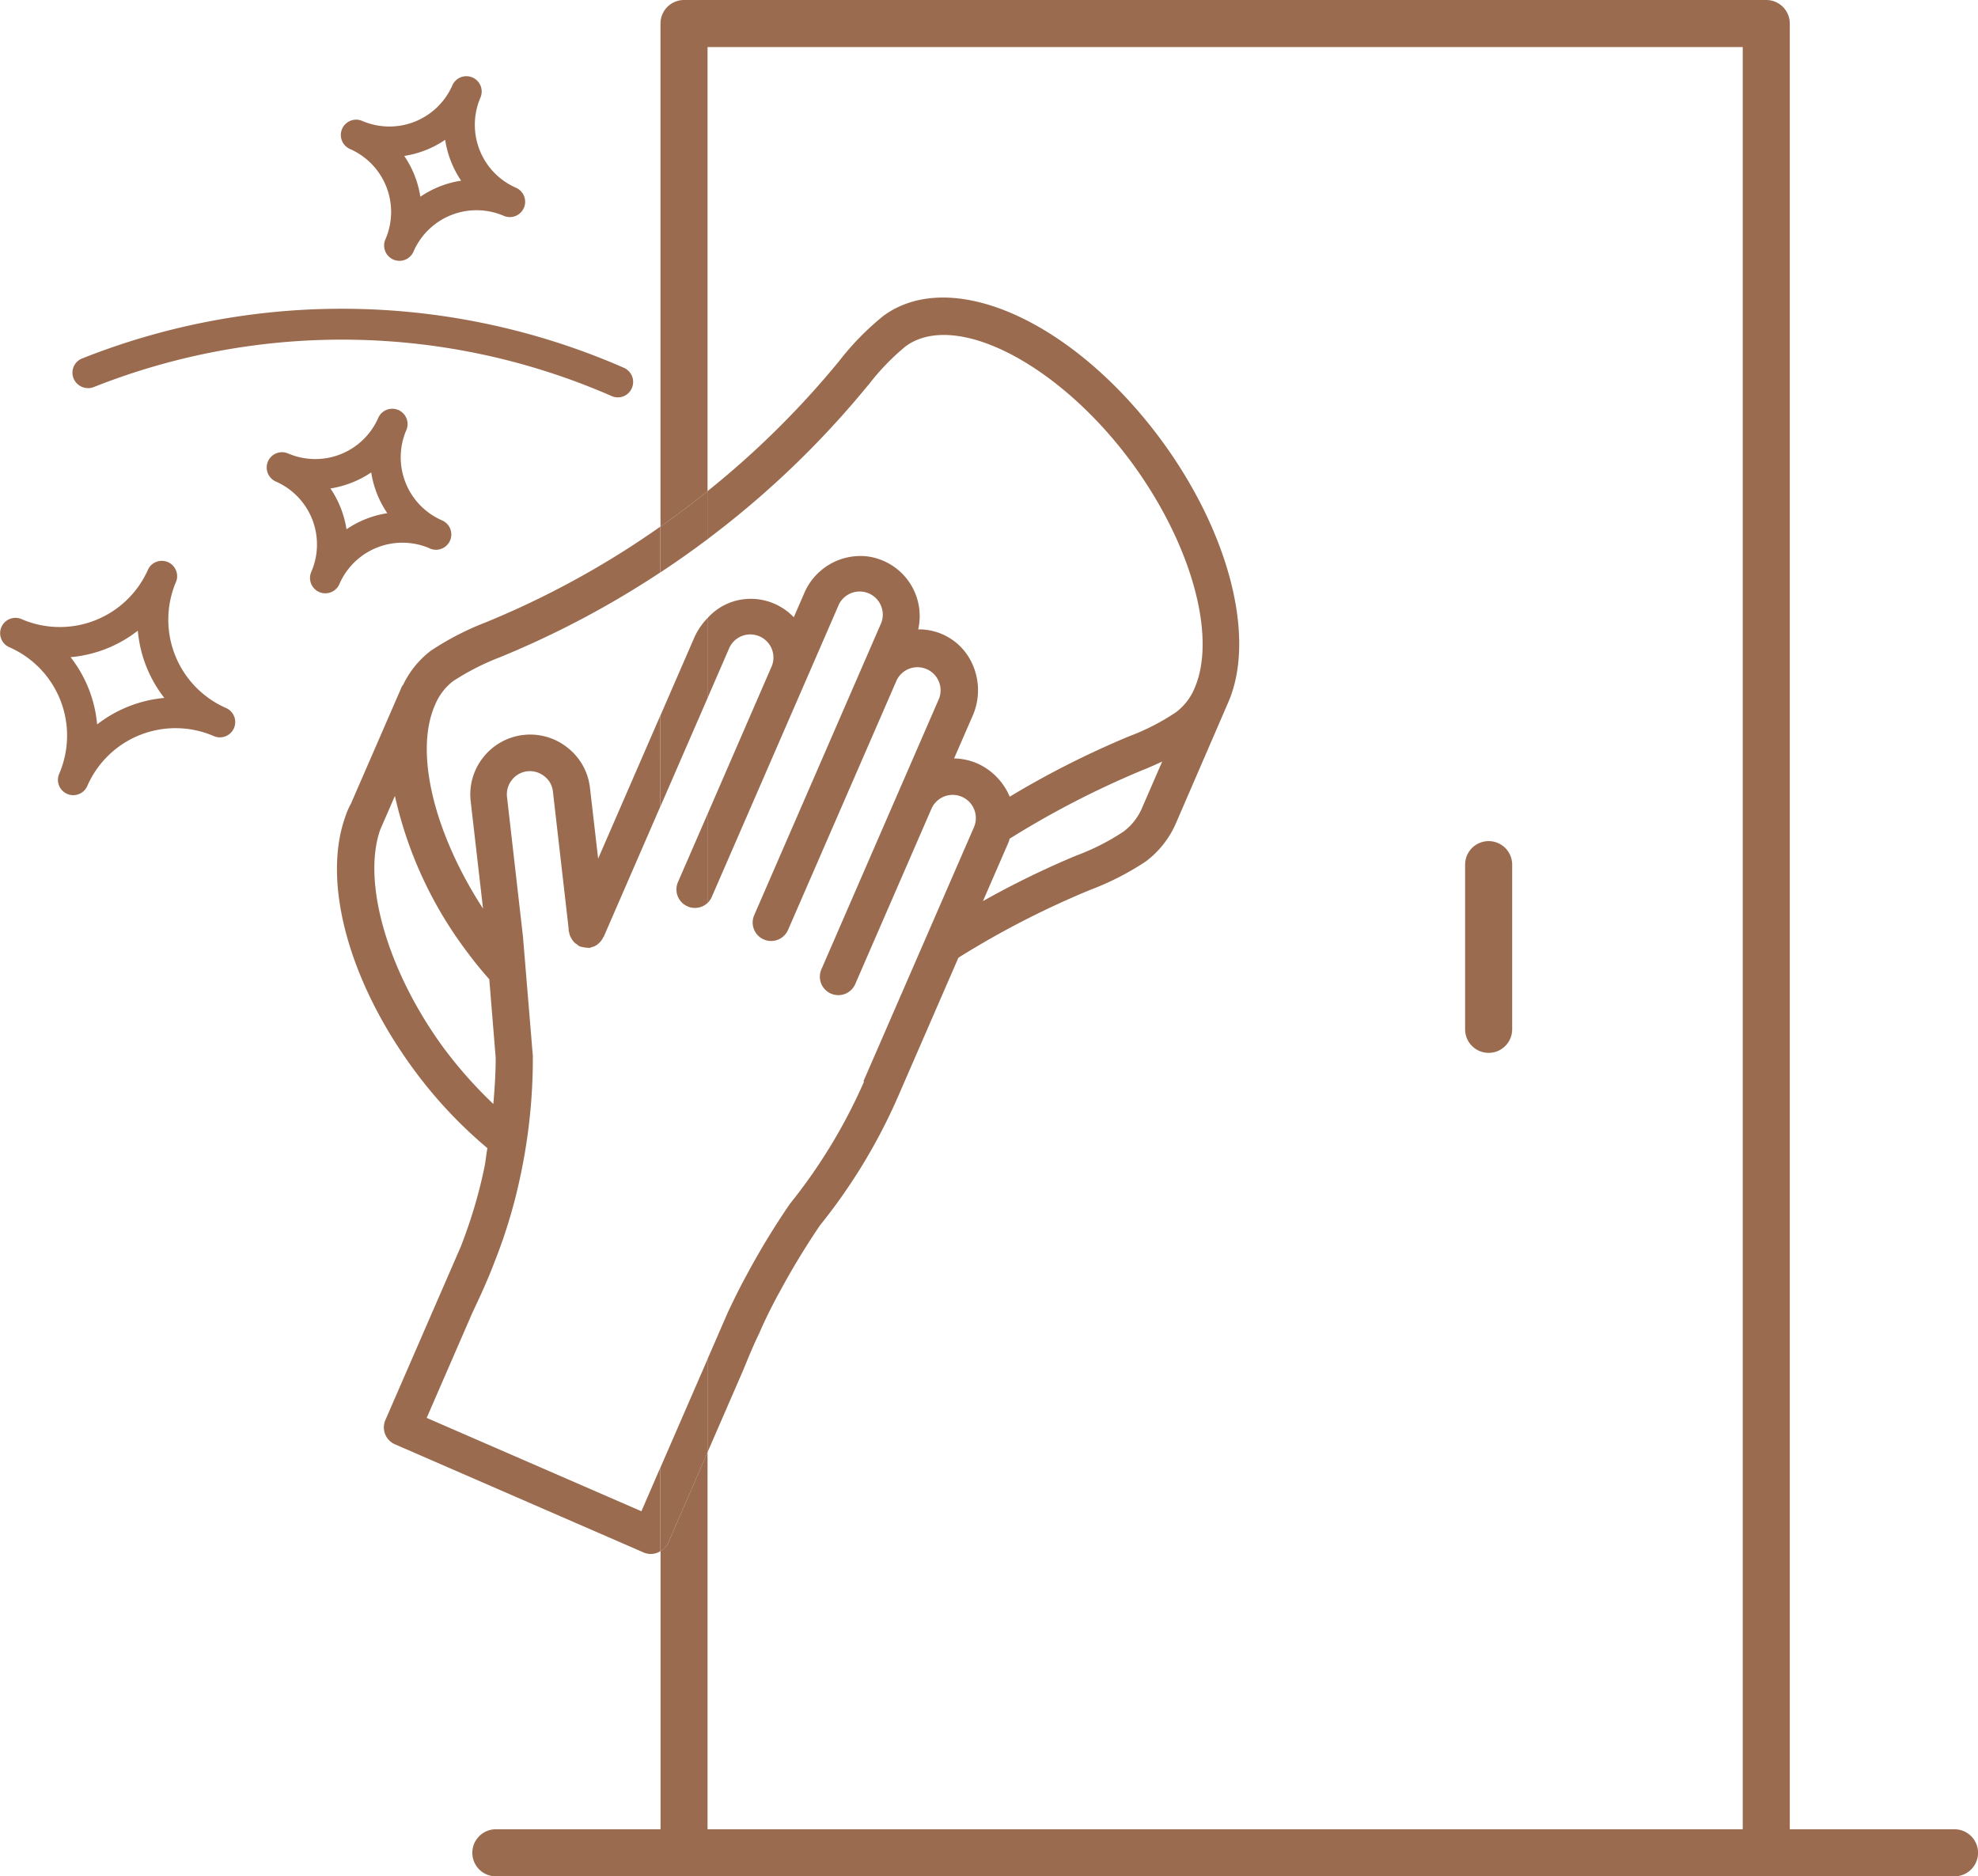 <svg xmlns="http://www.w3.org/2000/svg" xmlns:xlink="http://www.w3.org/1999/xlink" width="84.074" height="79.75" viewBox="0 0 84.074 79.75"><defs><style>.a{fill:#9a6b4f;}.b{clip-path:url(#a);}</style><clipPath id="a"><rect class="a" width="84.074" height="79.75"/></clipPath></defs><g class="b"><path class="a" d="M63.274,44.75a1,1,0,0,0,1-1v-7a1,1,0,0,0-2,0v7a1,1,0,0,0,1,1"/><path class="a" d="M83.074,77.75h-7V1a1,1,0,0,0-1-1h-46a1,1,0,0,0-1,1V22.381q1.025-.719,2-1.5V2h44V77.75h-44V61.726L28.4,65.581a.766.766,0,0,1-.324.348V77.75h-7a1,1,0,1,0,0,2h62a1,1,0,0,0,0-2"/><path class="a" d="M36.908,16.367a9.977,9.977,0,0,1,1.58-1.643c2.093-1.543,6.493.71,9.6,4.916,2.534,3.441,3.643,7.386,2.691,9.6a2.459,2.459,0,0,1-.788,1.028A9.668,9.668,0,0,1,47.979,31.3a38.524,38.524,0,0,0-5.061,2.562,2.689,2.689,0,0,0-1.384-1.416,2.6,2.6,0,0,0-.981-.21l.768-1.765a2.7,2.7,0,0,0,.007-2.252,2.482,2.482,0,0,0-2.3-1.468,2.559,2.559,0,0,0-2.208-3.108,2.6,2.6,0,0,0-2.653,1.608l-.428.984a2.526,2.526,0,0,0-2.168-.76,2.448,2.448,0,0,0-1.5.8v3.4l.9-2.072a.983.983,0,1,1,1.8.784l-2.7,6.22v3.775a.792.792,0,0,0,.182-.259l3.961-9.111,1.405-3.233a.983.983,0,1,1,1.8.784l-.742,1.707-4.62,10.628a.784.784,0,0,0,1.439.625L38.118,28.9a.983.983,0,0,1,1.8.783l-1.756,4.04c-.007.017-.011.026-.019.043L34.913,41.2a.784.784,0,0,0,1.439.625l.377-.867.007-.017,2.857-6.571a.983.983,0,0,1,1.8.8L36.7,45.959l.026.011a23.009,23.009,0,0,1-3.139,5.181,32.132,32.132,0,0,0-1.832,3.006c-.3.541-.568,1.093-.819,1.623l-.863,1.986v3.959l1.508-3.469c.206-.5.419-1.034.686-1.578l.109-.251c.224-.491.479-1.008.765-1.523a32.921,32.921,0,0,1,1.711-2.822A24.014,24.014,0,0,0,38.174,46.6l2.563-5.895a37.649,37.649,0,0,1,5.615-2.888,11.681,11.681,0,0,0,2.36-1.21,4.036,4.036,0,0,0,1.295-1.674l2.207-5.1c1.182-2.743.027-7.223-2.872-11.152-3.747-5.061-8.929-7.365-11.8-5.251a11.626,11.626,0,0,0-1.874,1.916,37.743,37.743,0,0,1-5.6,5.534V22.92a39.229,39.229,0,0,0,6.834-6.553M48.559,34.3a2.46,2.46,0,0,1-.8,1.042,9.744,9.744,0,0,1-2.011,1.022A37.6,37.6,0,0,0,41.78,38.3l1.078-2.479a1.162,1.162,0,0,0,.054-.172,38.57,38.57,0,0,1,5.635-2.91c.261-.1.555-.233.852-.372Z"/><path class="a" d="M27.263,64.233l-9.127-3.968,1.948-4.482c.247-.521.62-1.307.957-2.2a22.183,22.183,0,0,0,1.077-3.592,23.89,23.89,0,0,0,.53-5.108l-.42-5.079L21.55,33.87a.978.978,0,0,1,.211-.723.962.962,0,0,1,.653-.365.988.988,0,0,1,.723.211.941.941,0,0,1,.365.654l.667,5.814c0,.021,0,.042,0,.063l.007.055c0,.009,0,.012.01.025a.713.713,0,0,0,.085.254.089.089,0,0,1,.028.053.854.854,0,0,0,.15.178c.022.02.057.035.079.055a.636.636,0,0,0,.11.079c.017.008.038.006.064.018a1.483,1.483,0,0,0,.291.043c.021,0,.038.007.059.006a.759.759,0,0,0,.108-.036.623.623,0,0,0,.108-.035.694.694,0,0,0,.176-.12c.016-.013.036-.035.052-.049a.785.785,0,0,0,.146-.215c0-.009.016-.014.019-.022l.023-.052c.008-.018.015-.035.023-.052l2.363-5.437V30.407l-2.646,6.087-.347-3a2.519,2.519,0,0,0-.947-1.71,2.54,2.54,0,0,0-3.585.4,2.528,2.528,0,0,0-.538,1.879l.524,4.556c-2.068-3.187-2.92-6.608-2.055-8.623l.019-.043a2.44,2.44,0,0,1,.768-1.006,10.832,10.832,0,0,1,2.023-1.027,39.569,39.569,0,0,0,6.784-3.594V22.381a37.708,37.708,0,0,1-7.409,4.065,12.117,12.117,0,0,0-2.352,1.214,3.992,3.992,0,0,0-1.191,1.482l-.017-.008-.076.174-.011.026-.011.026-2.092,4.811a2.948,2.948,0,0,0-.229.529c-1.014,2.805.159,7.077,2.992,10.875A19.141,19.141,0,0,0,20.717,48.8c-.053.286-.075.575-.136.858a20.954,20.954,0,0,1-1,3.338l-3.2,7.36a.784.784,0,0,0,.407,1.032l10.575,4.6a.769.769,0,0,0,.708-.058V62.368ZM18.936,44.648c-2.432-3.273-3.565-7.115-2.776-9.38l.625-1.439a17.223,17.223,0,0,0,3.092,6.662c.3.408.6.768.92,1.132l.272,3.334c0,.66-.044,1.31-.1,1.965a18.544,18.544,0,0,1-2.031-2.274"/><path class="a" d="M30.074,26.271a2.845,2.845,0,0,0-.551.8l-1.449,3.334v3.865l2-4.6Z"/><path class="a" d="M28.4,65.581l1.676-3.855v-3.96l-2,4.6V65.93a.773.773,0,0,0,.324-.349"/><path class="a" d="M30.074,22.92V20.879q-.975.785-2,1.5v1.948q1.021-.674,2-1.409"/><path class="a" d="M29.224,38.525a.784.784,0,0,0,.85-.148V34.6l-1.257,2.891a.783.783,0,0,0,.407,1.032"/><path class="a" d="M9.613,30.095a4.1,4.1,0,0,1-2.122-5.386A.651.651,0,0,0,6.3,24.19,4.1,4.1,0,0,1,.91,26.312a.651.651,0,0,0-.519,1.194,4.1,4.1,0,0,1,2.123,5.387.651.651,0,0,0,1.194.519,4.092,4.092,0,0,1,5.386-2.123.651.651,0,0,0,.519-1.194m-5.484.7A5.419,5.419,0,0,0,3,27.932a5.423,5.423,0,0,0,2.858-1.126,5.423,5.423,0,0,0,1.126,2.858A5.461,5.461,0,0,0,4.129,30.79"/><path class="a" d="M14.872,6.331a2.922,2.922,0,0,1,1.512,3.838.651.651,0,1,0,1.194.519,2.922,2.922,0,0,1,3.839-1.512.651.651,0,0,0,.519-1.194,2.922,2.922,0,0,1-1.513-3.839.651.651,0,0,0-1.194-.519,2.921,2.921,0,0,1-3.838,1.513.651.651,0,0,0-.519,1.194m4.05-.386A4.231,4.231,0,0,0,19.6,7.679a4.207,4.207,0,0,0-1.733.683,4.227,4.227,0,0,0-.684-1.734,4.225,4.225,0,0,0,1.734-.683"/><path class="a" d="M18.266,23.31a.651.651,0,1,0,.519-1.194,2.922,2.922,0,0,1-1.512-3.839.651.651,0,0,0-1.194-.519,2.922,2.922,0,0,1-3.839,1.513.651.651,0,0,0-.519,1.194A2.921,2.921,0,0,1,13.234,24.3a.651.651,0,1,0,1.194.519,2.922,2.922,0,0,1,3.838-1.512m-4.221-2.545a4.312,4.312,0,0,0,1.734-.683,4.207,4.207,0,0,0,.683,1.733,4.227,4.227,0,0,0-1.734.684,4.225,4.225,0,0,0-.683-1.734"/><path class="a" d="M3.48,16.442a.657.657,0,0,0,.5.012A28.6,28.6,0,0,1,26,16.835a.648.648,0,0,0,.856-.337.656.656,0,0,0-.334-.864,29.89,29.89,0,0,0-23.026-.4.648.648,0,0,0-.369.849.66.66,0,0,0,.349.357"/></g></svg>